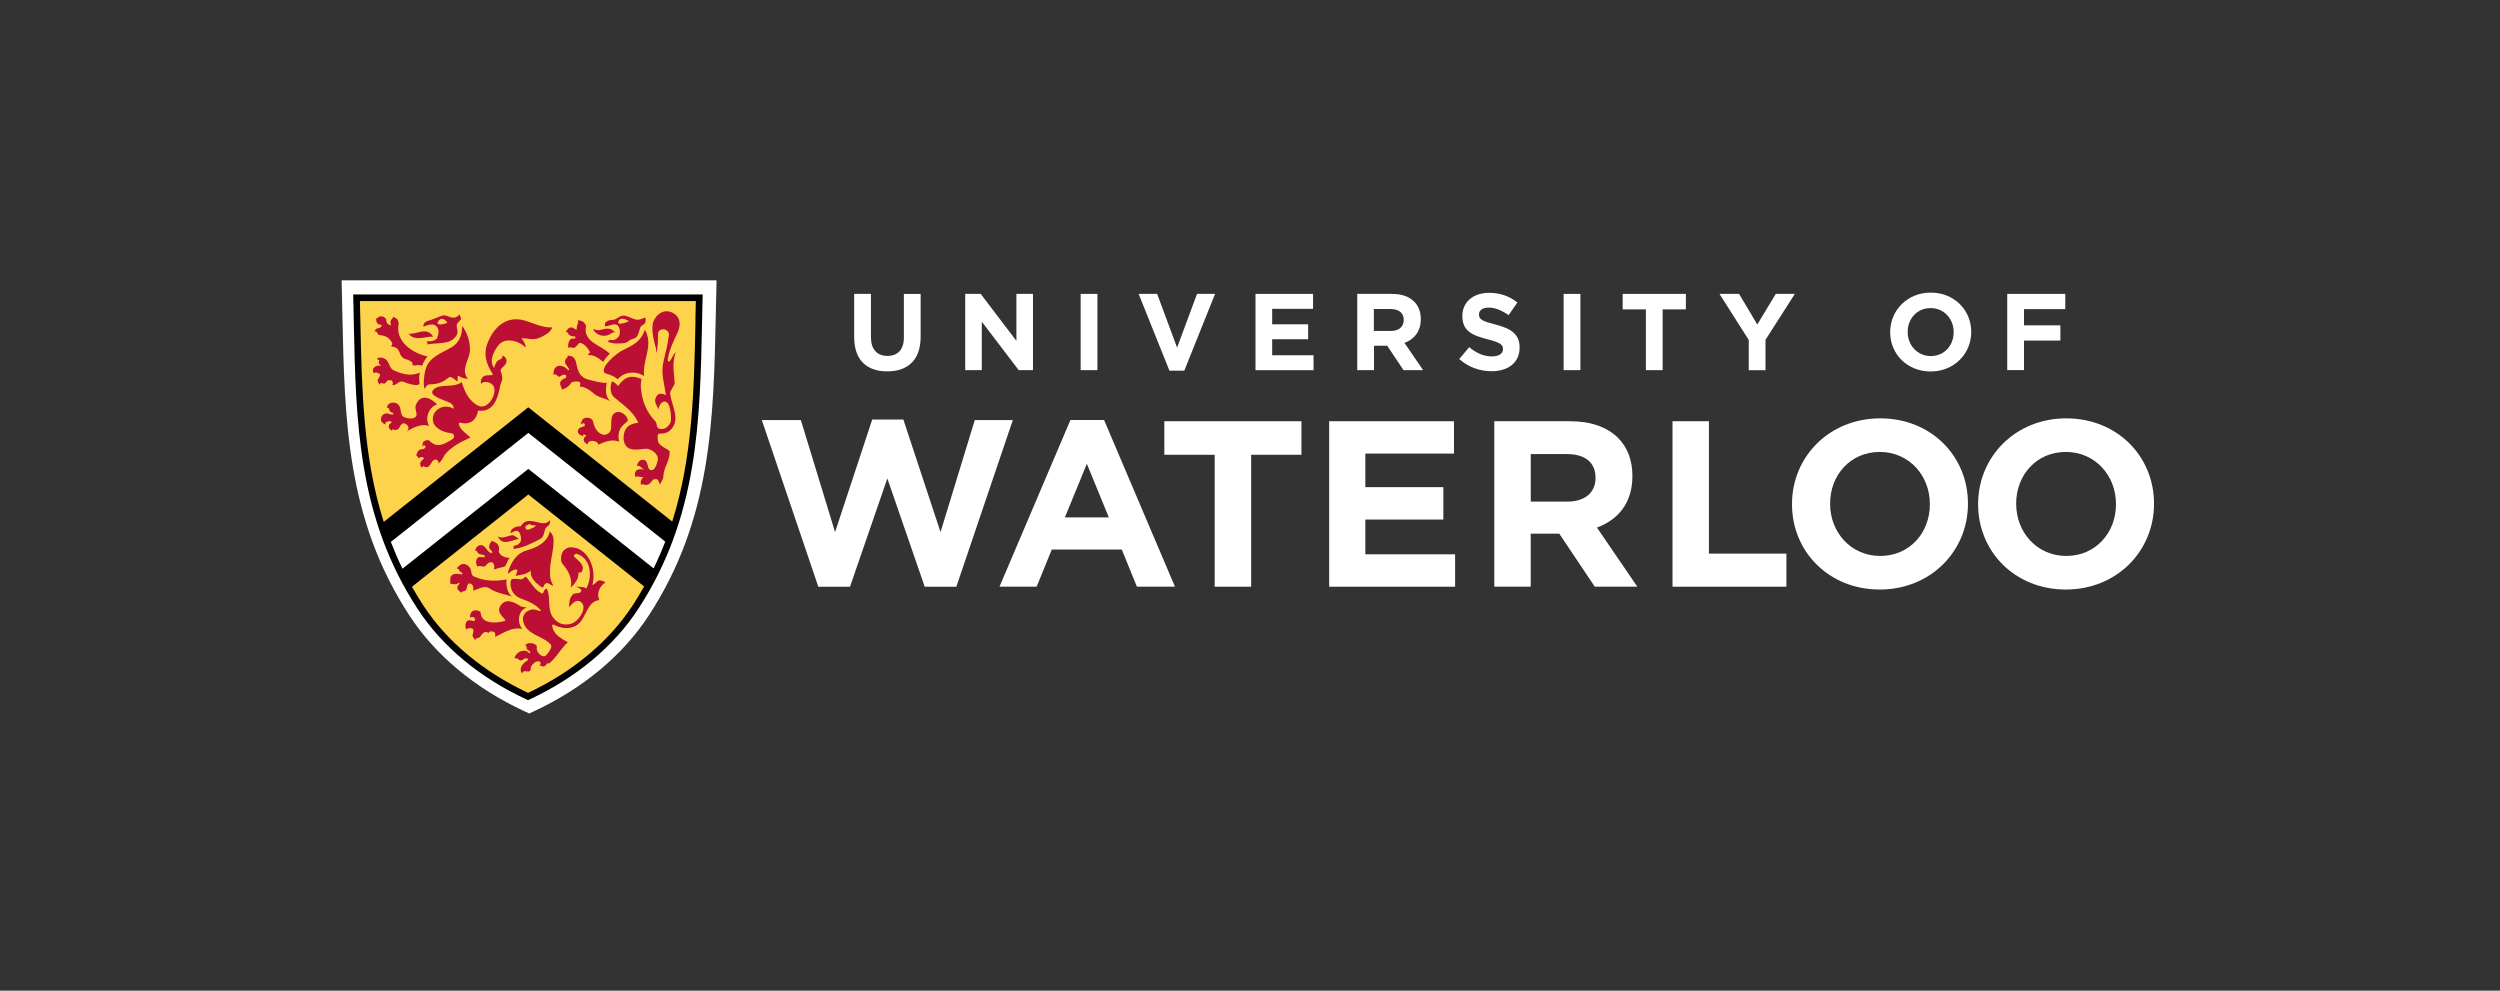 <?xml version="1.0" encoding="UTF-8"?>
<svg id="master_logo" xmlns="http://www.w3.org/2000/svg" version="1.1" viewBox="0 0 504 199.72">
  <rect x="0" y="0" width="504" height="199.72" fill="#333333" stroke="none"/>
  <!-- Generator: Adobe Illustrator 29.2.1, SVG Export Plug-In . SVG Version: 2.1.0 Build 116)  -->
  <defs>
    <style>
      .st0 {
        fill: none;
      }

      .st1 {
        fill: #bb0f33;
      }

      .st2 {
        fill: #fed34c;
      }

      .st3 {
        fill: #fff;
      }
    </style>
  </defs>
  <g>
    <g>
      <polygon class="st3" points="153.58 84.68 161.45 84.68 168.35 107.27 175.84 84.58 182.12 84.58 189.61 107.27 196.52 84.68 204.19 84.68 192.8 118.28 186.42 118.28 178.89 96.45 171.36 118.28 164.97 118.28 153.58 84.68"/>
      <path class="st3" d="M223.54,104.31l-4.43-10.81-4.43,10.81h8.86ZM215.81,84.67h6.77l14.29,33.6h-7.67l-3.05-7.49h-14.11l-3.05,7.49h-7.49l14.3-33.6Z"/>
      <polygon class="st3" points="244.88 91.68 234.73 91.68 234.73 84.92 262.37 84.92 262.37 91.68 252.23 91.68 252.23 118.28 244.88 118.28 244.88 91.68"/>
      <polygon class="st3" points="267.96 84.92 293.12 84.92 293.12 91.44 275.25 91.44 275.25 98.21 290.98 98.21 290.98 104.74 275.25 104.74 275.25 111.75 293.35 111.75 293.35 118.28 267.96 118.28 267.96 84.92"/>
      <path class="st3" d="M316.03,101.12c3.58,0,5.63-1.91,5.63-4.72v-.09c0-3.15-2.2-4.77-5.77-4.77h-7.29v9.58h7.43ZM301.25,84.92h15.26c4.24,0,7.52,1.19,9.72,3.39,1.86,1.86,2.86,4.47,2.86,7.61v.1c0,5.39-2.9,8.77-7.15,10.34l8.14,11.91h-8.58l-7.15-10.68h-5.76v10.68h-7.34v-33.36Z"/>
      <polygon class="st3" points="337.18 84.92 344.52 84.92 344.52 111.61 360.14 111.61 360.14 118.28 337.18 118.28 337.18 84.92"/>
      <path class="st3" d="M389.06,101.69v-.1c0-5.71-4.19-10.48-10.1-10.48s-10.01,4.67-10.01,10.39v.09c0,5.72,4.19,10.49,10.11,10.49s10-4.67,10-10.39M361.27,101.69v-.1c0-9.47,7.48-17.25,17.79-17.25s17.68,7.68,17.68,17.16v.09c0,9.49-7.49,17.26-17.78,17.26s-17.69-7.67-17.69-17.16"/>
      <path class="st3" d="M426.58,101.69v-.1c0-5.71-4.19-10.48-10.11-10.48s-10.01,4.67-10.01,10.39v.09c0,5.72,4.2,10.49,10.1,10.49s10.02-4.67,10.02-10.39M398.79,101.69v-.1c0-9.47,7.48-17.25,17.77-17.25s17.69,7.68,17.69,17.16v.09c0,9.49-7.48,17.26-17.78,17.26s-17.68-7.67-17.68-17.16"/>
      <g>
        <path class="st3" d="M172.2,68.03v-8.78h3.38v8.7c0,2.5,1.25,3.8,3.32,3.8s3.32-1.25,3.32-3.69v-8.8h3.38v8.67c0,4.66-2.61,6.94-6.74,6.94s-6.65-2.31-6.65-6.83Z"/>
        <path class="st3" d="M194.59,59.25h3.12l7.2,9.47v-9.47h3.34v15.37h-2.88l-7.44-9.77v9.77h-3.34v-15.37Z"/>
        <path class="st3" d="M217.86,59.25h3.38v15.37h-3.38v-15.37Z"/>
        <path class="st3" d="M229.55,59.25h3.73l4.02,10.83,4.02-10.83h3.64l-6.21,15.48h-2.99l-6.21-15.48Z"/>
        <path class="st3" d="M253.11,59.25h11.6v3.01h-8.24v3.12h7.25v3.01h-7.25v3.23h8.34v3.01h-11.7v-15.37Z"/>
        <path class="st3" d="M273.6,59.25h7.03c1.95,0,3.47.55,4.48,1.56.85.86,1.32,2.06,1.32,3.51v.04c0,2.48-1.34,4.04-3.29,4.77l3.76,5.49h-3.95l-3.29-4.92h-2.66v4.92h-3.38v-15.37ZM280.4,66.72c1.64,0,2.59-.88,2.59-2.18v-.04c0-1.45-1.01-2.2-2.66-2.2h-3.36v4.41h3.43Z"/>
        <path class="st3" d="M294.19,72.38l2-2.39c1.38,1.14,2.83,1.86,4.59,1.86,1.38,0,2.22-.55,2.22-1.45v-.05c0-.85-.53-1.29-3.1-1.95-3.09-.79-5.09-1.65-5.09-4.7v-.04c0-2.79,2.24-4.63,5.38-4.63,2.24,0,4.15.7,5.71,1.95l-1.76,2.55c-1.36-.94-2.7-1.52-4-1.52s-1.98.59-1.98,1.34v.05c0,1.01.66,1.34,3.32,2.02,3.12.81,4.87,1.93,4.87,4.61v.04c0,3.05-2.33,4.77-5.65,4.77-2.33,0-4.68-.81-6.52-2.46Z"/>
        <path class="st3" d="M315.23,59.25h3.38v15.37h-3.38v-15.37Z"/>
        <path class="st3" d="M331.81,62.37h-4.68v-3.12h12.74v3.12h-4.68v12.25h-3.38v-12.25Z"/>
        <path class="st3" d="M352.56,68.56l-5.91-9.31h3.95l3.67,6.17,3.73-6.17h3.84l-5.91,9.25v6.13h-3.38v-6.06Z"/>
        <path class="st3" d="M381.06,66.98v-.04c0-4.37,3.45-7.95,8.19-7.95s8.15,3.54,8.15,7.9v.05c0,4.37-3.45,7.95-8.19,7.95s-8.15-3.53-8.15-7.9ZM393.86,66.98v-.04c0-2.64-1.93-4.83-4.66-4.83s-4.61,2.15-4.61,4.79v.05c0,2.63,1.93,4.83,4.66,4.83s4.61-2.15,4.61-4.79Z"/>
        <path class="st3" d="M404.66,59.25h11.7v3.07h-8.32v3.27h7.33v3.07h-7.33v5.95h-3.38v-15.37Z"/>
      </g>
    </g>
    <g>
      <path class="st3" d="M106.69,143.84l-.9-.42c-9.98-4.62-18.03-11.32-23.29-19.39-12.61-19.35-13.03-39.34-13.47-60.5-.03-1.6-.07-3.21-.11-4.82l-.05-2.19h75.59l-.05,2.19c-.04,1.62-.08,3.24-.11,4.85-.44,21.15-.86,41.13-13.47,60.47-5.25,8.06-13.28,14.76-23.24,19.39l-.9.42Z"/>
      <path class="st2" d="M106.52,82.57l-29.62,23.32c-4.76-14.74-4.63-30.16-5.01-45.85h69.1c-.38,15.74-.2,31.09-5,45.86l-29.47-23.33Z"/>
      <path class="st2" d="M130.5,118.47c-.73,1.3-1.51,2.59-2.35,3.87-5.27,8.09-13.09,14.07-21.69,18.07-8.64-4-16.46-9.98-21.73-18.07-.82-1.26-2.3-3.78-2.3-3.78l24.09-19.22,23.98,19.13Z"/>
      <path class="st1" d="M86.24,71.87c-3.5-.74-6.61-3.34-5.86-6.65,0-.03-.13-.85-.44-.97-.02-.01-.07-.1-.12-.12-.13-.03-.24-.09-.36-.17-.04-.03-.2-.08-.2-.14-.06.14-.05.26-.14.38-.03.04-.08.11-.13.14-.06.03-.07.09-.12.13-.26.26-.12.66-.08.97.01.08.04.17-.05.19-.11.02-.02-.03-.15-.11-.03-.02-.08-.07-.11-.08-.05-.03-.27-.06-.31-.11-.04-.06-.02-.08-.08-.12-.12-.11-.13-.32-.22-.55-.02-.04-.05-.24-.05-.28,0-.22-.57-.58-.35-.4.08.06-.01-.09-.32-.17-.19-.05-.42-.04-.63-.01-.05,0-.09.05-.12.07-.22.17-.43.38-.72.39.05-.03.07.03.1.05.14.18.04.4.12.59.08.19.22.34.38.47.16.12.44-.04.56.18,0,0,.26.06,0,.32-.47.47-.99.09-1.38.97.59-.25.66.64.91.68,1.13.15,1.99.35,2.61,1.5.38.7-.68.73.28.89.49.08.81.33,1.05.67.26.36.29.84.57,1.18.2.24.28.29.52.49.11.09.46.18.59.21.13.03.21.1.33.14.13.05.27.09.38.19.09.08.33.16.39.27.1.19.02.39.12.58.03.05.18,0,.24.03.06.02.19.03.23.02.23-.05.28-.07.46-.09.26-.03.23.05.57.04.07,0,.1.05.2.05.07,0,.18.07.2.01.1-.32.27-.63.46-.94.19-.31.17-.34.41-.67-.03,0,.31-.23.28-.23"/>
      <path class="st1" d="M77.51,72.27c1.03.55.89,1.91,1.81,2.36,1.64.78,3.6,1.32,5.35.46-.39,1.21.04,2.23-.13,2.37-.55.44-2.22-.08-3.29-.51-.74-.29-1.33.8-2.15.7.04-.1.13-.38.08-.55-.13-.4-.23-.51-.89-.43-.42.05-.25.4-.88.71-.25-.15-.79-.32-.87.16-.04.22-.48-.77-.39-.94.42-.75.5-.92.47-1.08-.05-.25-.95-.58-1.07-.37-.28.49-1.11-1.59,1.33-1.45-.66-.42-.58-.5-.43-1,.02-.07-.23-.33-.39-.15-.05-.19.08-.4.23-.42.4-.06.8-.08,1.21.14"/>
      <path class="st1" d="M82.37,67.24c1.48.34,3.7-1.57,4.98.68-.95-.35-3.76,1.16-4.98-.68"/>
      <path class="st1" d="M94.76,70.52c-.03,1.93-2.03,4.02-.41,5.85-.66-.01-1.45-.24-1.91-.61-.26-.21-.2.92-.17,1.15.03.2-1.23-1.19-1.71-.85-1.34.96-1.92,1.36-3.91,1.43-.55.02-.84.46-1,.95-.45-.92-.12-3.02.14-3.95.7-2.55,3.27-3.31,5.33-4.53,1.48-.88,2.11-2.59,2.03-4.27,1.05,1.31,1.61,3.18,1.59,4.82"/>
      <path class="st1" d="M85.34,92.27c.25.05.06.26-.03.33-.2.13-.35.3-.48.51-.1.15-.17.32-.13.5.03.14.07.26.12.39.03.08.1.12.16.19.02.02.11.14.12.15-.06-.2.22-.39.28-.35,1.27.74,1.35-.76,2.11-1.27.32-.22,1.06.03.87.7.76-.41.99-1.43,1.58-2.07,1.31-1.42,3.15-2.36,4.89-3.14-.63-.67-1.56-1.23-2.03-2-.23-.38-.51-1.12,0-.99,2.14.56,3.34-.75,3.58-2.44,3.17.41,4-2.59,4.43-4.86.21-1.1.81-1.19.15-3.07-.27-.78,1.41-1.04,1.12-2.39-.08-.37-.54-.75-.82-.79.26.73-.96.91-1.09,1.21-.21.47-.51.84-.55,1.33-1.03-1.43-.2-3.15.77-4.49,1.42-1.95,4.35-.93,5.59.33.02-.63-.47-1.44-.87-1.82,1.16-.15,2.41.56,3.99-.28.91-.48,1.83-.9,2.26-1.97-1.94.27-4.56-1.23-6.3-1.53-3.25-.56-5.44,1.65-6.6,4.3-1.16,2.64-.42,4.62.84,6.59.32.5-1.12.17-1.68.46-.55.28-.78.96-.65,1.56.69-.75,2.53-.29,2.7.99.23,1.72-1.51,4.22-3.18,3.47-1.79-.8-2.81-2.7-3.4-4.82-1.53,1.32-4.37.23-5.68,1.52-1.25,1.23,1.95,2.06,3.2,2.63.46.22.92.69.84,1.26-1.95-1.15-4.31.15-4.19,2.24.09,1.56,2,2.53,3.59,2.66.66.05,1.06.79.26,1.29-1.41.88-2.99,1.87-4.51.27-.25-.27-1.16-.1-1.35.39-.09.23-.12.6-.08.83.08-.14.18-.35.31-.33.15.02.33.18.31.29-.13.78-1.16.28-1.48.88,0,.01-.02.03-.03.04-.02.05-.05.09-.07.14-.21.41-.49.67.02,1-.01-.08.25.33.25.4.03-.38.42-.37.42-.37l.23.02.23.1Z"/>
      <path class="st1" d="M78.73,84.92c-.2-.06-.41.01-.61.1-.13.06-.28,0-.36.13-.05.08-.08.16-.05.25.01.05.03.14.07.16-.27-.02-.52-.2-.72-.39-.07-.06-.11-.13-.17-.19-.04-.05-.04-.12-.06-.18-.03-.06-.02-.13-.02-.2,0-.18-.01-.38.07-.54.04-.08.08-.16.13-.23.04-.06.09-.1.14-.15.14-.13.29-.23.47-.29.26-.08.55-.06.81.06.2.09.44.08.65.13.11.03.32-.29.17-.33-.67-.16-.66-.34-.91-1.02-.12-.13-.27.02-.33.09,0-1.29,1.53-1.38,2.17-.86.95.76.24,2.26,1.4,2.67.61.22,1.25.38,1.88.12,1.13-.48,0-1.61.37-2.57.74-1.93,2.36-2.03,4.3-.17-1.73.57-2.55,2.87-1.6,4.38-1.53-.6-3.46.41-4.53,1.1,1-1-.41-1.81-.76-1.63l-.43.3c-.2.26-.22.53-.47.78-.14.14-.22.16-.41.21-.25.07-.41.05-.64-.1-.04-.03-.18.03-.2.07-.12.15,0,.22,0,.28-.02-.02-.18-.15-.21-.17-.14-.11-.31-.2-.4-.35-.09-.15-.15-.52-.05-.73.1-.2.3-.26.44-.4.13-.13-.02-.33-.18-.35"/>
      <path class="st1" d="M115.97,67.87c.14.09-.01.34-.17.38-.19.05-.45-.03-.61.04-.73.27-.73,2.06-.63,1.85.11-.23.65-.08,1-.01.56.11.99-1.03,1.36-1,.88.08,1.7,1.17,2.03,1.88.06.13-.37.14-.4.58,1.19-.11,2.2.66,3.06,1.37.42-.73.84-1.18,1.32-1.66-1.79-1.75-5.36-2.29-4.81-5.47.07-.41-.39-.77-.59-.97-.23-.22-.76-.24-1.08-.31.34.7-.27.77-.19,1.89,0,.04-.1.01-.14,0-.21-.09-.4-.23-.6-.35-.18-.11-.36-.08-.56-.05-.12.02-.24.07-.34.15-.17.12-.26.28-.37.45-.02.03-.05.07-.07.1-.04.04-.11.16-.12.22.09,0,.38.01.43.09.08.13.09.28.18.4.12.16.23.16.41.24.28.12.53.17.83.14"/>
      <path class="st1" d="M120.61,66.58c1.12-.08,2.23-.94,3.47.51-.23-.11-.49-.15-.63-.04-1.37,1.11-3.04.73-3.91-.64.36-.06.79.18,1.08.16"/>
      <path class="st1" d="M125.46,70.65c1.84-.93,3.7-1.68,4.46-3.97.15-.44.49.66.51.73.97,2.79-.97,5.56-.57,8.4-.65-.4-1.38-.67-2.09-.69-2.53-.07-3.13,1.46-3.27,1.32-.69-.7-2.69-1.3-2.54-1.17-1.18-1.09,2.23-3.98,3.5-4.63"/>
      <path class="st1" d="M120.42,89.2c.25.39-.08-.22.2.44,1.33-.56,2.71-1.2,4.19-.6-.65-3,1.54-3.73,1.71-4.17.28-.72-1.18-2.15-2.29-1.75-1.41.5-.82,2.28-1.09,3.52-.15.69-1,1.19-1.7.95-1.16-.4-1.63-1.48-1.92-2.7-.19-.81-1.77-.91-2.11-.24-.97,1.88.58-.22.48,1.21-.02.24-1.13.06-1.38.91-.17.58.38.96,1.07,1.17.13.04-.13-.29.04-.36.12-.05.63.22.57.26-.66.41-.83,1.34.35,1.75,0,0-.09-.34,0-.41.93-.69,1.89.06,1.89.03"/>
      <path class="st1" d="M100.38,108.16c1.11.51,1.47-.04,2.92-.27.2-.04,1.02.5,1.26.77-1.46.23-3.24,1.5-4.19-.5"/>
      <path class="st1" d="M99.78,109.33c-.07-.08-.16-.11-.25-.14-.09-.04-.19-.08-.29-.09-.03,0-.21-.05-.24-.06,0,.06.08.23.03.28-.12.11-.16.08-.25.22-.03.06-.07.11-.08.17-.03.13-.08.27-.1.42,0,.07.03.25.04.31.01.04.09.2.11.24,0,0,.18.19.17.18.21.21.04.09.29.34.13.12-.06.33-.18.3-.86-.25-.98-1.24-1.76-1.55-.57-.22-1.39.22-1.47,1.09.19-.06.39.02.43.18.21.87,1.49.35,1.52.96.02.4-.96-.07-1.34.19-.51.34-.58,1.32-.13,1.89.46-.44,1.04.2,1.5-.12.32-.23.43-.55.75-.69.98-.43,1.27.47,1.05,1.38.53-.25,1.78-.5,2.06-.58.52-.14.54-1.33,1.17-1.78-.9,0-2.01-.39-2.26-1.27-.02-.09.04-.2.05-.31.02-.34,0-.66-.14-.96-.01-.03-.05-.07-.07-.11-.04-.05-.07-.1-.1-.15-.09-.12-.22-.18-.35-.26-.06-.04-.13-.05-.17-.1"/>
      <path class="st1" d="M93.18,115.52c.39.76-1.54-.46-2.27.67-.23.36-.11,1.18-.11,1.64.44-.4.89.37,1.72-.37.09.08.19.13.06.26-.31.31-.48.7-.32,1.07.1.24.79.73.8.69.07-.5.92,0,1.05-.98.06-.4.18-1.07.76-.83.53.22.64.82.52,1.42.85-.28,2.35-1.15,3.24-.5,1.2.87,3.17,1.22,4.57,1.66-.93-.65-1.23-2.34-1.07-3.44-2.21.43-4.53.36-6.58-.59-.56-.26-.48-.91-.65-1.44-.19-.6-.95-1.15-1.63-1.1-.37.03-1.25.8-1.08.84-.06-.01-.06.11-.09.17.17-.11.38,0,.45.18.05.13.11.26.21.37.12.12.34.15.41.29"/>
      <path class="st1" d="M98.48,127.6c.43-.53.79-.25.97-.24.45.02.42.65.37,1.05,1.76-.85,3.43-2.06,5.49-1.62-1.2-1.26-.78-3.95.92-4.29,0,0-1.1-.18-1.21-.25-1.48-.94-3.28-1.83-4.27.13-.49.97.41,1.76,1.09,2.57.12.15-.07.23-.23.28-1.61.41-4.59.66-4.72-1.76-.01-.24-.64-.44-1.04-.43-1.2.04-1.18,1.56-1.04,1.46.26-.2,1.06-.13.96.48-.09.57-1.2-.3-1.65.27-.37.48-.36,1.26-.1,1.79-.05-.19.17-.34.29-.35,1.24-.21,1.31.22.94,1.42-.03.09.37.85.63.92-.02,0-.02-.17.02-.23.04-.06.1-.1.16-.12.13-.04.27-.04.41-.07.06-.02.11-.06.17-.1.1-.06.16-.15.23-.24.29-.36.54-.83,1.03-.87.22-.02.37.08.56.2"/>
      <path class="st1" d="M111.31,133.2c1.13-1.13,1.95-2.63,3.16-3.72-1.33-.78-2.97-1.6-3.15-3.36-.01-.12.18-.25.23-.23,1.85,1.04,4.34,1.12,5.67-.77,1.07-1.53,1.54-4,3.64-4.14-.7-1.34.09-2.89,1.23-3.59-.39-.15-.88-.46-1.32-.38-.53.09-.76.81-1.36.92.95-3.2-.89-7.67-4.41-7.59-.66.02-1.52.55-1.73,1.27-.2.68-.31,1.54.18,2.12,1.15,1.38,1.99,2.89,1.62,4.71.82-.71,1.58-1.75,1.55-2.87,0-.28.5-.08.58-.19.96-1.41-.61-2.28-1.45-3.17-.23-.24.36-.61.43-.59,3.02.9,3.31,4.62,2.01,7.04-.34-.43-1.62-.29-2.06-.44,1.41.71,1.05.81.99,1.05-.11.43-1.37.24-1.62.55-.42.54-.74.78-.78,2.58.59-.63,1.35-1.59,2.19-1.16,1.78.91-.09,3.99-1.77,4.5-1.43.43-2.76-.02-3.65-1.27-1.28-1.8-.35-3.99-1.26-5.82-.76.19-.59,1.18-.98,1-1.4-.65-2.19-2.14-3.2-3.39-.42.15-.6.54-1.01.52-.6-.03-1.73-.21-1.97.09-.28.35-.48,2.89,1.99,3.81,1.68.63,3,1.18,4.06,2.49-.71.05-.95-.29-1.53-.31-.57-.02-.93.2-1.36.42-.41.21-.89,1.02-.81,1.66.39,3.07,4,3.12,5.66,5.06.29.33-.44,1.66-1.12,2.21-.58.46-1.97-.7-1.74-1.68.18-.78-1.71-1.31-2.38-.41.26-.03.33.14.31.27-.12.73.78.75.75,1.12-.04.51-.48-.21-.83-.28-.77-.15-1.52.12-1.97.73-.13.18-.44.48-.3.79.58-.28.89.63,1.43.34.33-.17.6-.46,1-.36.16.04.32.26.18.35-1.06.68-1.92,1.64-1.15,2.73.02-.26.22-.43.38-.48.31-.09.72.13,1.02.03.5-.17.24-.66.43-1.01.29-.56,1.3-1.47,1.87-.8.1.12.02.57-.28.57.31,0,.59.3.86.24.07-.01.15-.01.22-.05.06-.03.13-.04.17-.09.12-.12.27-.26.29-.46.23.02.52.04.67-.15.15-.19.33-.34.49-.49"/>
      <path class="st1" d="M106.16,110.97c1.98-.55,4.18-1.58,4.65-3.78.6.36.79,1.18.8,1.68.04,2.76-1.16,5.14-.58,8.02.06.32.66,1.35.39,1.23-.33-.15-1.03-.8-1.41-.5-.48.38-.45.97-.68.83-.87-.53-1.79-1.31-2.21-2.32-.16-.38-.1-1.2-.2-1.08-.66.72-2.01.88-3.02,1.03.23-.21.43-1.03.4-1.2-.79-.39-1.92.95-1.9.78.04-.44.09-.57.13-.69.59-1.73,1.69-3.47,3.63-4.01"/>
      <path class="st1" d="M91.45,64.05c.51-.01.89-.33,1.22-.68-.03.29.4.7.24,1.01-.2.39-.69.62-.79.98-.2.73.39,1.45-.04,2.18-1.27,2.15-4.04,1.44-5.94,1.91.13-.23-.03-.58-.17-.67.84.11,1.96-.08,2.18-.71.28-.78.41-1.36.05-2.01-.61-1.07-1.87-.57-2.82-.2-.15-.66.47-1.06.83-1.16,1-.26,1.91-.7,2.85-1.05.81-.31,1.56.41,2.39.39M90.05,65.12c.08-.04.13-.1.12-.11-.72-1.01-1.58-.91-1.95,0-.25.6,1.2.41,1.83.11"/>
      <path class="st1" d="M128.06,68.1c-.27.24-.72.23-1.03.44-.19.13-.36.27-.55.39-.09.06-.36.18-.46.2-.28.07-.22.04-.47.07-.15.02-.22.03-.38.03s-.62.01-.77.01c-.36,0-.42.02-.78-.04-.21-.03-.41-.09-.6-.15-.13-.04-.27-.07-.41-.07.02-.14.03-.3.15-.4.15-.13.18-.01.4-.03,0,0,.31.02.32.02.05,0,.11,0,.16-.01.1-.01.17-.03.26-.07.11-.05.23-.08.32-.16.03-.03.07-.06.11-.09.07-.07.17-.1.23-.18.21-.25.36-.5.38-.82.02-.24.04-.49,0-.73,0-.04-.01-.08-.02-.11-.02-.19-.11-.37-.2-.54-.55-1.05-1.87-.02-2.77-.07,0-.2-.02-.57.08-.7.64-.83,1.64-.42,2.16-.8,1.74-1.29,2.2-.36,4.02.14.55.15,1.33-.19,1.84-.41.13-.05.12.77.06.93-.22.58-.81.55-1.02,1.06-.31.76-.35,1.82-1.16,2.21M126.81,64.73c.08-.05-.06.06,0,0-.78-.39-1.81-.91-2.16.14-.26.77,1.48.23,2.16-.13"/>
      <path class="st1" d="M108.66,105.36c.8.19,1.68.22,2.2-.49.26,1.09-.74,1.23-.93,1.76-.28.81-.26,1.62-1.05,2.04-1.57.83-3.52,1.83-5.32,1.98.01-.22-.14-.62.15-.64.63-.03,1.12-.5,1.26-.87.2-.52-.03-1.77-.5-2.02-.54-.29-1.02.15-1.51.37-.21-.55.65-1.46,2-1.38-.04,0,.67-.77.63-.74.88-.6,1.84-.3,3.06-.02M106.27,106.77c.31.11,1.23-.39,1.57-.58.08-.05.14-.13.2-.19,0,0,0-.03-.02-.03-.26-.06-.5-.08-.76-.1-.19-.02-.34-.16-.53-.19-.05-.01-.1,0-.15.02-.07.03-.1.08-.16.11-.09.04-.23.04-.31.12-.09.08-.16.15-.19.26-.04.13,0,.32.08.43.07.09.17.13.27.16"/>
      <path class="st1" d="M133.08,97.73c-.03-.27.64-1.05.65-1.63.06-1.97,1.25-2.9,1.28-5.01,0-.55-2.27-1.06-2.37-2.25-.05-.59-.24-1.44.35-1.42.75.01,1.5-.12,2.03-.59,2.38-2.1.37-4.96.08-7.49-.06-.56.96-1.75.93-2.14-.16-2.15-.56-4.1.2-6.21-.6.54-.78,1.42-1.28,1.87-.24.23-.36-.27-.35-.35.3-1.85,1.04-3.48,1.9-5.24,1.02-2.09.51-3.78-1.37-4.41-1.72-.57-3.38,1.03-3.57,2.68-.17,1.51.3,3.32.65,4.56.1.36.04.77.12,1.09.31-1.25.34-2.55.32-3.88,0-.32.25-.75.58-.85,1.12-.32,1.7.49,1.62,1.11-.25,1.98-.65,3.49-1.12,5.46-.54,2.24.26,4.47.5,6.65-.86-.5-1.8-.53-2.13.81-.18.71.46,1.46.66,2.09.02-.86.83-2.03,1.62-1.51.96.64,1,3.72.79,4.13-.47.89-1.24,1.53-2.31,1.21-.6-.18-.36-1.07-.72-1.45-1.92-1.98-2.79-4.36-2.96-7.1-.03-.4.18-1.45.12-1.48-2.51-1.03-3.67,0-4.71,1.48-.18-.45-1.14-1.08-1.21-.94-.48.88-.34,2.49.37,3.11,1.93,1.67,3.85,2.8,4.94,5.19-1.16.15-2.29.49-2.74,1.7-.47,1.27-.31,3.03,1.03,3.54,1.09.42,2.96-.05,3.37,0,1.16.15,2.46,1.15,2.27,2.25,0,.06-.5,2.61-1.61,1.98-.6-.34-.26-1.75-1.18-1.96-1.23-.3-1.53,1.42-1.38,1.27.39-.38.66.24,1.43.67-2.58-.56-1.78,1.8-1.68,1.54.13-.37.6.02,1.52-.05.03,0-.2.2-.21.21-.14.24-.22.35-.32.6-.05.12-.04.25-.03.37.01.13.06.24.12.35.01.02.04.04.06.06.01,0,.05.06.06.06.06,0-.05-.18.1-.19.04,0,.14-.02.17,0,.07.03.16.07.23.09.07.02.14.03.21.04.18.02.24.03.39-.03.13-.04.26-.07.38-.16-.16.11.18-.17.17-.14.16-.34.26-.24.29-.3.27-.52.51-.57,1.12-.5.06,0,.17.13.21.18.04.06.17.39.15.27.04.24.19.39.21.63"/>
      <path class="st1" d="M114.48,74c-.16-.1-.21-.34-.32-.44-.03-.04-.06-.08-.1-.11-.05-.05-.08-.13-.1-.21-.11-.37-.05-.8.28-1.05.01-.01.01-.03.02-.05.02-.03.07-.05.08-.08,0-.03.06-.03.05-.07.02.01.02-.02.03-.03.07-.09.07-.24-.06-.28.11,0,.21,0,.32.03.04,0,.08.02.12.02.41.05.92.24,1.03.65l.14.16c.42.99.28,3.41,2.64,3.99,1.23.3,2.46.69,3.72.66-.3,1.23-.3,2.78.67,3.67-1.42-.77-2.36-.61-3.59-1.77-.55-.52-1.83-1.23-2.45-1.13-.25.04.35-.82-.21-.99-.37-.11-1.37-.09-1.54.17-.82,1.23-1.68,1.22-1.96,1.47.33-.28-1.34-1.64.73-2.38.2-.07.27-.52.03-.64-.41-.19-.74.09-1.14.33-.46.27-.56-.73-1.28-.36-.15-2.13,1.75-2.31,2.88-.98.08.1.4-.02.26-.13l-.26-.46Z"/>
      <path d="M71.2,59.36l.02.69c.04,1.57.07,3.13.1,4.69.42,20.33.82,39.53,12.84,57.97,4.96,7.61,12.57,13.94,22.01,18.31l.28.13.28-.13c9.43-4.38,17.03-10.72,21.97-18.31,12.02-18.44,12.42-37.63,12.84-57.95.03-1.56.07-3.13.1-4.71l.02-.69h-70.47ZM78.79,109.25l27.72-21.98,27.6,21.92c-.69,1.81-1.47,3.61-2.34,5.4l-25.26-20.06-25.37,20.12c-.87-1.79-1.65-3.59-2.35-5.4ZM127.59,121.98c-4.76,7.31-12.07,13.43-21.13,17.7-9.08-4.26-16.4-10.38-21.17-17.7-.8-1.23-1.54-2.46-2.24-3.69l23.46-18.6,23.35,18.54c-.71,1.25-1.46,2.5-2.27,3.75ZM140.21,64.73c-.29,13.99-.58,27.44-4.69,40.42l-29.02-23.04-29.14,23.1c-4.13-13.01-4.42-26.49-4.71-40.51-.03-1.33-.06-2.67-.09-4.01h67.72c-.03,1.34-.06,2.69-.09,4.02Z"/>
    </g>
  </g>
  <rect class="st0" width="504" height="199.72"/>
</svg>